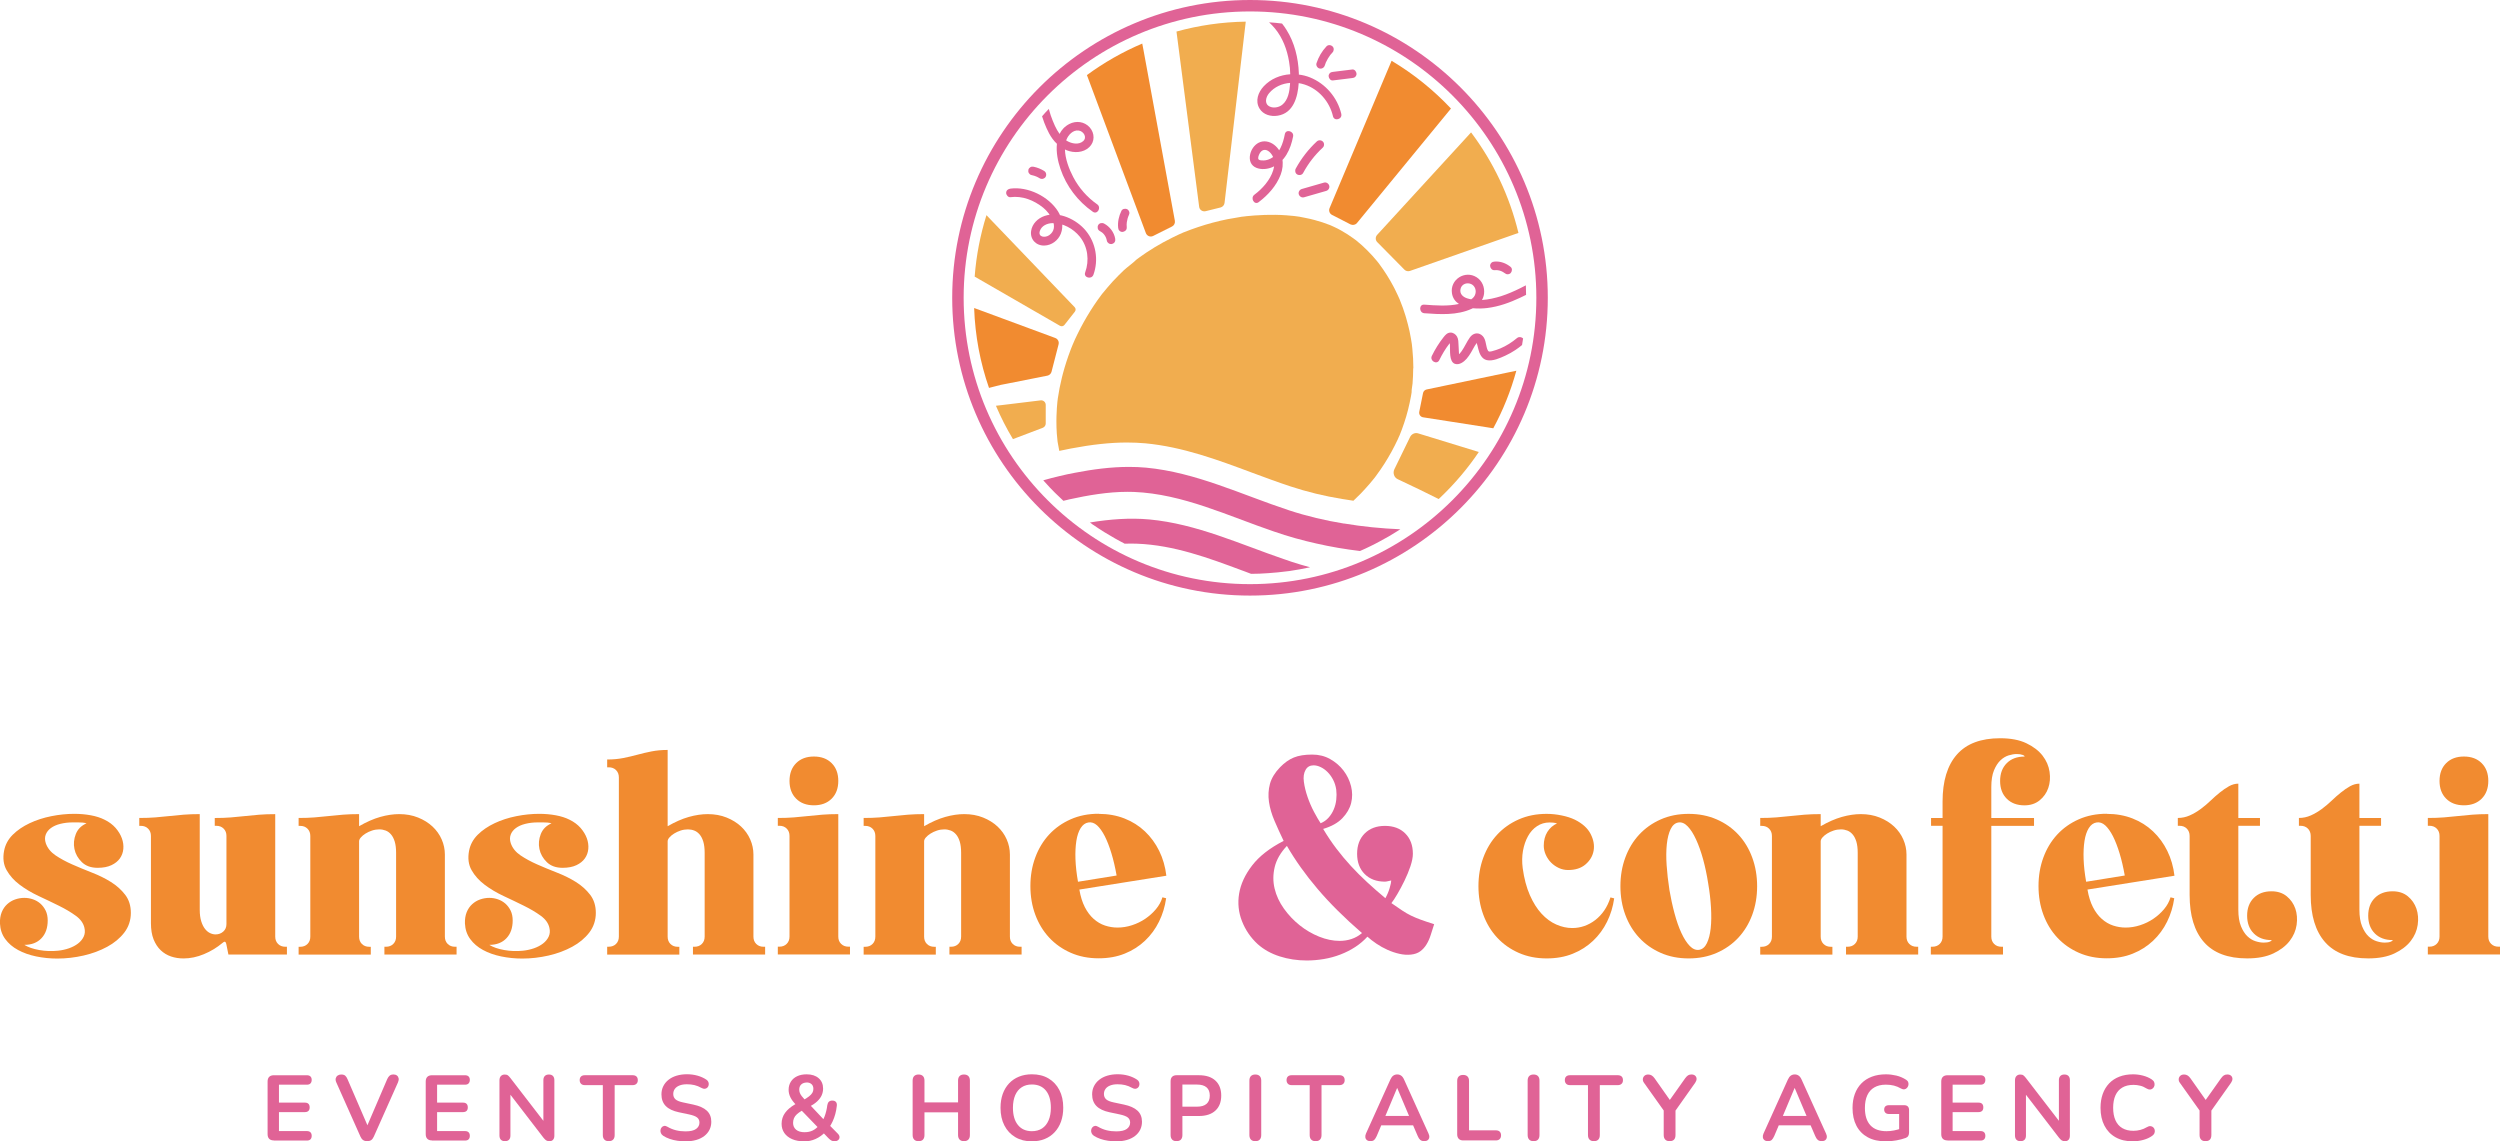 <?xml version="1.0" encoding="UTF-8"?><svg id="Layer_1" xmlns="http://www.w3.org/2000/svg" viewBox="0 0 701.16 320.11"><defs><style>.cls-1{fill:#f1ad4f;}.cls-2{fill:#f18b30;}.cls-3{fill:#e06396;}</style></defs><path class="cls-1" d="M396.35,103.34c0,.71-.02,1.4-.05,2.1-.02.72-.06,1.43-.13,2.13-.06.74-.29,1.62-.26,2.38v.06s-.02.1-.02.13c-.06.34-.11.66-.16.98-.11.64-.24,1.28-.39,1.93-.53,2.52-1.27,4.99-2.17,7.41-.19.55-.4,1.08-.63,1.62-.02.02-.02.05-.03.06,0,.02-.02.02-.02.03v.03s0,.03-.02.03c0,.02-.02.02-.02.02-.14.35-.3.69-.45,1.03-.55,1.16-1.11,2.28-1.72,3.39-1.24,2.26-2.62,4.45-4.16,6.52-.11.16-.22.3-.32.45l-.06.06-.19.27c-.45.56-.9,1.09-1.35,1.64-.82.96-1.68,1.89-2.55,2.81-.67.69-1.36,1.36-2.07,2.02-.88-.13-1.77-.27-2.65-.42l-.4-.06h-.02c-5.07-.82-9.98-2.02-14.6-3.55-3.63-1.19-7.3-2.57-10.86-3.88-9.5-3.55-19.34-7.21-29.86-8.2-1.65-.14-3.37-.22-5.12-.22-4.69,0-9.82.56-15.71,1.68-1.16.22-2.25.45-3.27.67-.16-.74-.29-1.49-.42-2.25-.02-.11-.03-.22-.05-.32v-.02s0-.03-.02-.05c0-.11-.02-.22-.03-.34-.08-.64-.13-1.27-.18-1.91-.08-1.17-.11-2.33-.11-3.48,0-.43,0-.87.02-1.3.02-.77.05-1.56.11-2.33.03-.56.08-1.12.14-1.68.03-.3.06-.61.11-.91,0-.06.02-.11.02-.16.29-1.94.66-3.88,1.14-5.81.08-.39.18-.75.29-1.14.59-2.21,1.3-4.4,2.12-6.55.05-.14.11-.27.16-.42.11-.29.22-.58.35-.87.02-.05.03-.1.05-.13.22-.55.47-1.09.71-1.64.24-.48.47-.98.71-1.48.29-.58.58-1.16.88-1.75,1.12-2.13,2.36-4.22,3.69-6.23.67-1.01,1.38-2.01,2.1-2.97.02-.02.03-.03.05-.05v-.02l.02-.02s.02-.02.02-.02c0,0,0-.02.02-.03t.03-.05s.02-.02.03-.03c.03-.03.05-.06.08-.1.02-.02.03-.05.05-.06.03-.05.06-.08.08-.11.06-.06.1-.13.13-.14.37-.47.75-.93,1.14-1.38.99-1.19,2.05-2.33,3.15-3.43.48-.5.99-.98,1.49-1.46,1.12-1.03,2.46-1.93,3.55-3,.05-.03.08-.06.13-.1.29-.21.58-.43.87-.64.59-.42,1.19-.83,1.78-1.24,1.52-1.01,3.1-1.97,4.72-2.86.88-.48,1.77-.95,2.66-1.38.61-.29,1.2-.58,1.81-.87.3-.13.59-.26.9-.39.02-.02.03-.03.08-.05h.03s.02,0,.02-.02c.02,0,.05-.02.08-.03.03-.02.08-.03.1-.05.03,0,.06-.02.1-.03.03-.02.06-.03.08-.03,1.28-.51,2.6-1.01,3.92-1.44,2.7-.91,5.46-1.64,8.25-2.21,1.35-.27,2.73-.43,4.09-.71h.05c.06,0,.14-.02.21-.02.35-.05.71-.1,1.08-.13.72-.08,1.44-.14,2.17-.19,1.94-.14,3.9-.21,5.84-.18,1.03.02,2.04.05,3.05.13.71.05,1.41.11,2.12.19.14.02.29.03.42.05.39.08.79.1,1.16.16.56.1,1.14.21,1.72.34.87.16,1.72.37,2.55.59,1.46.39,2.89.85,4.3,1.41h.02s.02.02.02.02c.02,0,.03.02.05.02.08.05.22.11.32.14.26.11.51.22.77.35.67.3,1.33.64,1.97,1.01,1.19.66,2.33,1.4,3.43,2.2.19.13.4.3.61.45h.02s.02,0,.02.02l.02.02c.06.05.11.1.18.14.53.43,1.04.87,1.56,1.33,1.01.91,1.96,1.88,2.89,2.89.42.47.83.95,1.24,1.43.14.18.26.34.4.5.02,0,.02.02.03.03,0,.02,0,.03.02.03.1.14.21.27.3.4,1.46,1.97,2.78,4.06,3.93,6.24.1.19.21.4.32.61.3.59.59,1.19.87,1.8.18.35.32.71.48,1.06,0,0,.02.03.03.06v.02s.03.05.03.06c.03.06.06.14.08.19.02.02.02.03.02.03,0,.03.02.05.02.08.56,1.36,1.06,2.76,1.49,4.17.08.3.18.59.26.88.35,1.19.64,2.38.91,3.56.14.69.29,1.4.4,2.1.06.32.11.64.16.96.03.21.06.42.1.63v.03c.05.4.1.8.13,1.2.18,1.83.29,3.66.29,5.49Z"/><path class="cls-2" d="M328.72,63.52l-5.31,2.66c-.77.39-1.73.02-2.04-.82l-15.94-42.73-.59-1.57c4.78-3.51,9.98-6.48,15.52-8.84l.31,1.62,8.84,48.09c.11.66-.21,1.3-.79,1.59Z"/><path class="cls-1" d="M349.39,6.09l-.19,1.6-5.76,49.23c-.08.61-.51,1.11-1.12,1.27l-4.19,1.04c-.85.21-1.72-.37-1.81-1.24l-6.15-47.52-.21-1.62c6.21-1.72,12.71-2.68,19.43-2.78Z"/><path class="cls-2" d="M406.94,30.45l-1.03,1.25-25.32,30.84c-.45.55-1.2.69-1.83.39l-5.18-2.66c-.69-.35-.98-1.17-.69-1.88l16.77-39.85.63-1.49c6.16,3.67,11.76,8.2,16.66,13.4Z"/><path class="cls-1" d="M425.86,65.33l-1.51.53-28.95,10.14c-.53.16-1.12.03-1.51-.37l-7.62-7.72c-.56-.56-.56-1.46-.03-2.04l25.23-27.52,1.11-1.22c6.21,8.28,10.8,17.83,13.29,28.2Z"/><path class="cls-2" d="M425.28,103.98c-1.56,5.66-3.72,11.07-6.47,16.14l-1.67-.27-18.01-2.81c-.74-.11-1.22-.82-1.08-1.54l1.06-5.26c.1-.5.5-.9,1.01-1.01l23.37-4.88,1.78-.37Z"/><path class="cls-2" d="M296.9,96.56l-1.99,7.72c-.16.55-.59.96-1.16,1.08l-13.13,2.6-1.67.43-1.57.4c-2.46-7.06-3.9-14.59-4.17-22.4l1.62.59,21.1,7.8c.74.26,1.16,1.03.96,1.78Z"/><path class="cls-1" d="M301.47,87.4l-2.94,3.74c-.31.37-.82.47-1.24.24l-22.37-12.9-1.56-.9c.45-5.95,1.59-11.73,3.31-17.24l1.28,1.35,23.45,24.46c.34.35.37.88.06,1.25Z"/><path class="cls-1" d="M293.29,113.56v5.22c0,.53-.34,1.01-.83,1.2l-6.85,2.6-1.51.58c-1.81-3-3.4-6.11-4.78-9.36l1.67-.19,10.86-1.32c.77-.1,1.44.5,1.44,1.27Z"/><path class="cls-3" d="M371.56,18.36c.06-.19.13-.38.2-.57.02-.04.03-.09.05-.13.01-.04.08-.2,0-.02s0,.02,0-.02c.02-.04.04-.09.06-.13.17-.37.35-.72.56-1.07s.42-.66.65-.98c.03-.04.06-.07.09-.11-.03.04-.16.2-.06.08.06-.07.12-.15.18-.22.14-.16.28-.32.43-.48.43-.46.49-1.25,0-1.7s-1.24-.49-1.7,0c-1.27,1.35-2.21,2.96-2.79,4.72-.2.6.23,1.34.84,1.48.66.15,1.27-.2,1.48-.84h0Z"/><path class="cls-3" d="M373.83,22.56c1.81-.22,3.62-.45,5.43-.67.33-.04.61-.11.85-.35.21-.21.37-.55.35-.85-.03-.59-.53-1.29-1.2-1.2-1.81.22-3.62.45-5.43.67-.33.04-.61.11-.85.35-.21.21-.37.55-.35.85.03.59.53,1.29,1.2,1.2h0Z"/><path class="cls-3" d="M306.66,77.08c1.52-4.19.71-8.96-2.14-12.39-2.59-3.13-7.51-5.53-11.57-4.12-1.88.65-3.47,2.19-3.76,4.21-.34,2.32,1.37,4.15,3.71,4.09,2.04-.05,3.87-1.43,4.62-3.31.82-2.06.37-4.45-.79-6.29-2.65-4.19-8.42-7.02-13.34-6.37-.65.09-1.2.49-1.2,1.2,0,.58.56,1.29,1.2,1.2,3.34-.44,6.6.86,9.18,2.94,2.02,1.64,4.67,5.59,1.71,7.71-1.13.81-3.26.61-2.62-1.23.51-1.44,2.04-2.09,3.47-2.14,2.94-.11,5.88,1.55,7.7,3.78,2.29,2.82,2.74,6.69,1.52,10.05-.53,1.46,1.8,2.09,2.32.64h0Z"/><path class="cls-3" d="M307.73,57.31c-2.82-1.96-5.12-4.59-6.71-7.62-1.14-2.17-2.29-5.09-2.34-7.77.16.1.35.16.53.24,2.04.8,4.61.71,6.27-.87,1.62-1.52,1.59-3.93.14-5.57-1.48-1.64-3.79-1.94-5.71-.95-1.3.67-2.18,1.65-2.74,2.79-.51-.71-.93-1.48-1.3-2.26-.45-.96-.83-1.96-1.19-2.98-.19-.58-.37-1.17-.53-1.77-.66.67-1.28,1.36-1.89,2.07.18.59.39,1.19.61,1.77.39,1.04.85,2.05,1.36,3.02.59,1.09,1.32,2.1,2.2,2.92-.26,2.36.27,4.93.98,7,1.65,4.89,4.86,9.12,9.1,12.07,1.27.88,2.47-1.2,1.22-2.09ZM299.1,39.19c.5-1.35,1.86-2.81,3.43-2.58,1.38.19,2.46,1.91,1.25,2.98-1.24,1.09-3.19.71-4.49-.05-.1-.05-.18-.11-.26-.16.02-.06.05-.13.06-.19Z"/><path class="cls-3" d="M376.19,31.96c-1.08-4.59-4.41-8.49-8.78-10.25-1.01-.4-2.05-.67-3.13-.79.02-.13,0-.26,0-.39-.16-4.25-1.2-8.57-3.47-12.16-.37-.61-.79-1.2-1.25-1.77h-.02c-1.2-.16-2.41-.26-3.61-.34t.03.03c.59.53,1.12,1.11,1.62,1.7,2.17,2.65,3.4,5.91,3.96,9.31.21,1.17.31,2.34.32,3.53-2.78.18-5.47,1.28-7.43,3.37-1.56,1.67-2.46,4.11-1.19,6.23,1.06,1.77,3.21,2.33,5.14,2.01,4.35-.71,5.6-5.15,5.86-9.13.56.1,1.11.22,1.65.4,4,1.3,7.01,4.83,7.96,8.89.35,1.51,2.68.87,2.33-.64ZM361.81,23.61c-.13,1.97-.53,4.46-2.2,5.78-.93.74-2.46,1.03-3.55.47-1.56-.79-1.03-2.66-.11-3.74,1.49-1.77,3.64-2.7,5.87-2.87,0,.13,0,.24-.02.37Z"/><path class="cls-3" d="M353.01,56.69c2.64-1.98,4.96-4.56,6.16-7.67,1.11-2.87.74-6.48-1.85-8.43-1.25-.94-2.9-1.29-4.33-.55-1.24.64-2.11,1.97-2.38,3.32-.33,1.61.2,3.11,1.81,3.73,1.37.53,2.99.37,4.33-.17,3.59-1.44,5.23-5.07,5.92-8.65.29-1.51-2.03-2.16-2.32-.64-.51,2.64-1.47,5.55-4.03,6.86-.6.31-1.27.5-1.95.51-.37,0-1.14.02-1.39-.31-.28-.37.07-1.2.26-1.56.23-.46.61-.91,1.13-1.05,1.18-.31,2.26.97,2.67,1.92.53,1.23.43,2.58.03,3.82-.86,2.7-3.02,5.12-5.26,6.79-1.22.92-.03,3.01,1.21,2.08h0Z"/><path class="cls-3" d="M365.49,48.5c1.49-2.74,3.23-4.98,5.51-7.11.46-.43.47-1.27,0-1.7-.49-.45-1.21-.46-1.7,0-2.35,2.19-4.35,4.77-5.89,7.6-.3.55-.15,1.34.43,1.65s1.33.16,1.65-.43h0Z"/><path class="cls-3" d="M365.74,55.33c2.07-.6,4.15-1.2,6.22-1.79.6-.17,1.04-.86.84-1.48s-.83-1.03-1.48-.84c-2.07.6-4.15,1.2-6.22,1.79-.6.17-1.04.86-.84,1.48s.83,1.03,1.48.84h0Z"/><path class="cls-3" d="M427.94,80.03c-.51.27-1.04.53-1.57.8-1.75.87-3.55,1.65-5.41,2.25-1.67.51-3.5.95-5.33,1.06.3-.51.51-1.11.59-1.75.22-1.8-.51-3.63-2.07-4.62-3.27-2.09-7.53.64-6.93,4.48.21,1.38.95,2.34,1.96,3-3.18.69-6.5.43-9.72.19-1.54-.13-1.52,2.28,0,2.41,4.45.32,9.2.64,13.35-1.27.08-.03.18-.08.26-.13,1.43.14,2.87.08,4.03-.06,3.27-.4,6.35-1.52,9.32-2.92.53-.24,1.06-.5,1.59-.77,0-.9-.02-1.78-.06-2.66ZM409.62,81.08c.24-1.19,1.36-1.81,2.54-1.56,1.24.27,1.91,1.49,1.68,2.71-.14.77-.61,1.32-1.22,1.72-.37-.06-.74-.16-1.11-.27-1.19-.37-2.17-1.24-1.89-2.6Z"/><path class="cls-3" d="M427.17,94.94c-.08.61-.18,1.22-.29,1.83-.61.51-1.24.98-1.89,1.41-.88.59-1.83,1.12-2.81,1.57-1.46.66-3.55,1.64-5.2,1.25-1.46-.35-2.05-1.83-2.38-3.15-.14-.58-.27-1.14-.45-1.7-.06.26-.39.58-.5.8-.72,1.25-1.36,2.57-2.31,3.66-.77.9-2.12,1.89-3.35,1.41-1.6-.64-1.25-3.77-1.33-5.17-.02-.18-.05-.4-.05-.59-.06.08-.13.14-.16.19-1.09,1.41-2.01,2.97-2.79,4.57-.69,1.38-2.76.16-2.07-1.22.91-1.86,1.99-3.59,3.27-5.22.51-.64,1.04-1.27,1.93-1.3.77-.03,1.49.48,1.85,1.12.42.74.39,1.62.43,2.44s.1,1.65.13,2.47c.08-.03.16-.1.19-.13.21-.22.39-.45.55-.69.87-1.24,1.44-2.65,2.33-3.88.77-1.06,2.05-1.49,3.19-.69,1.3.91,1.19,2.62,1.65,3.98.29.79.55.8,1.33.61.8-.21,1.6-.47,2.36-.79,1.69-.72,3.26-1.72,4.65-2.89.03-.03.08-.06.11-.08.55-.37,1.19-.21,1.6.16Z"/><path class="cls-3" d="M419.12,75.78c.38-.03.77-.03,1.15.02l-.32-.04c.44.06.87.18,1.28.35l-.29-.12c.41.17.79.4,1.15.67l-.24-.19s.09.08.14.11c.25.21.51.35.85.35.3,0,.65-.13.85-.35.41-.44.52-1.27,0-1.7-1.27-1.06-2.91-1.66-4.57-1.51-.33.03-.61.11-.85.35-.21.21-.37.55-.35.85.03.6.53,1.26,1.2,1.2h0Z"/><path class="cls-3" d="M312.77,66.93c-.3-1.77-1.53-3.4-3.12-4.23-.56-.29-1.33-.16-1.65.43-.29.55-.17,1.34.43,1.65.26.14.51.3.75.48l-.24-.19c.32.25.6.53.85.85l-.19-.24c.27.35.49.72.66,1.13l-.12-.29c.14.34.24.69.31,1.05.05.28.32.58.55.72.26.15.64.21.93.12s.57-.27.72-.55c.16-.3.18-.59.12-.93h0Z"/><path class="cls-3" d="M316.02,63.86c-.06-.58-.05-1.17.03-1.75l-.04.32c.06-.4.14-.79.25-1.18.06-.19.12-.37.19-.55.01-.04.08-.2,0-.03s0,.01.01-.02c.04-.1.09-.2.14-.3.14-.29.21-.6.12-.93-.08-.28-.29-.58-.55-.72-.54-.29-1.35-.17-1.65.43-.72,1.46-1.08,3.1-.92,4.72.03.33.11.61.35.85.21.21.55.37.85.35.6-.03,1.27-.53,1.2-1.2h0Z"/><path class="cls-3" d="M292.84,47.94c-.9-.55-1.9-.96-2.93-1.17-.32-.07-.64-.05-.93.12-.25.15-.49.43-.55.72-.07.31-.05.65.12.93.16.25.41.49.72.55.52.11,1.03.26,1.52.47l-.29-.12c.39.16.76.36,1.12.58.26.16.63.2.93.12.28-.08.58-.29.72-.55.31-.59.14-1.29-.43-1.65h0Z"/><path class="cls-1" d="M414.75,126.77c-3.1,4.62-6.71,8.86-10.72,12.69-.18.18-.35.34-.53.5l-5.47-2.7-6.03-2.87c-1.01-.47-1.43-1.73-.93-2.78l4.4-9.03c.42-.87,1.4-1.32,2.28-1.03l11.83,3.63,5.02,1.54.16.05Z"/><path class="cls-3" d="M392.71,148.46c-.19.13-.39.24-.58.37-1.67,1.08-3.39,2.07-5.15,3-.85.47-1.72.91-2.58,1.33-.98.48-1.97.95-2.98,1.38-4.09-.5-8.15-1.17-12.16-2.09-4.06-.9-8.06-2.02-12-3.39-12.85-4.36-25.48-10.53-39.25-11.09-.59-.03-1.19-.03-1.78-.03-5.49,0-11.06.96-16.4,2.13-.16.03-.34.08-.5.13-.37.08-.74.16-1.09.26-.13-.13-.27-.26-.4-.39-.18-.16-.35-.3-.51-.48-.99-.9-1.93-1.86-2.87-2.84-.61-.66-1.24-1.35-1.86-2.04,1.48-.43,2.98-.82,4.49-1.17,1.46-.37,2.95-.67,4.43-.95,4.96-.96,10.05-1.64,15.1-1.64,1.62,0,3.23.06,4.83.21,13.99,1.32,26.8,7.59,40.01,11.94,5.05,1.67,10.24,2.89,15.47,3.74l.02-.02c5.23.88,10.5,1.4,15.79,1.62Z"/><path class="cls-3" d="M367.43,159.1c-1.93.42-3.87.77-5.84,1.06-.16.03-.37.05-.55.06-1.75.22-3.53.42-5.33.53h-.02c-1.59.13-3.18.18-4.78.19h-.02c-.77-.3-1.54-.59-2.33-.88h-.02c-9.6-3.59-19.29-7.17-29.59-7.57-1.16-.05-2.33-.05-3.48,0h-.02c-.95-.48-1.85-.98-2.76-1.49-2.02-1.14-4-2.36-5.89-3.67-.26-.14-.53-.34-.77-.55-.11-.08-.24-.16-.35-.24,5.52-.91,11.14-1.36,16.71-.85,13.22,1.24,25.37,6.92,37.81,11.17h.02c.72.27,1.44.51,2.17.75,1.67.55,3.35,1.03,5.04,1.49Z"/><path class="cls-3" d="M350.58,167.04c-46.05,0-83.52-37.47-83.52-83.52S304.53,0,350.58,0s83.52,37.47,83.52,83.52-37.47,83.52-83.52,83.52ZM350.58,3.21c-44.28,0-80.31,36.03-80.31,80.31s36.03,80.31,80.31,80.31,80.31-36.03,80.31-80.31S394.86,3.21,350.58,3.21Z"/><path class="cls-3" d="M76.81,319.85c-.57,0-1.01-.15-1.31-.45-.3-.3-.45-.74-.45-1.31v-14.76c0-.57.15-1.01.45-1.31.3-.3.74-.45,1.31-.45h9.26c.43,0,.77.11,1,.34.23.23.35.54.35.96s-.12.76-.35,1-.57.35-1,.35h-7.83v5.03h7.26c.45,0,.79.11,1.01.34.22.22.34.55.34.99s-.11.76-.34.99c-.23.22-.56.34-1.01.34h-7.26v5.32h7.83c.43,0,.77.11,1,.34.23.23.35.55.35.99s-.12.76-.35.99c-.23.23-.57.34-1,.34h-9.26Z"/><path class="cls-3" d="M102.98,320.06c-.47,0-.85-.11-1.15-.32s-.55-.54-.74-.97l-6.77-15.2c-.19-.43-.24-.81-.16-1.14.09-.33.27-.59.54-.78.28-.19.6-.29.99-.29.5,0,.88.11,1.13.33s.46.54.64.97l6.15,14.24h-1.12l6.12-14.27c.19-.41.41-.73.67-.95.26-.22.62-.33,1.09-.33.38,0,.7.1.95.29s.41.45.48.78,0,.71-.18,1.14l-6.77,15.2c-.19.43-.43.76-.71.97s-.67.32-1.15.32Z"/><path class="cls-3" d="M121.16,319.85c-.57,0-1.01-.15-1.31-.45-.3-.3-.45-.74-.45-1.31v-14.76c0-.57.15-1.01.45-1.31.3-.3.74-.45,1.31-.45h9.26c.43,0,.77.11,1,.34.23.23.35.54.35.96s-.12.76-.35,1-.57.35-1,.35h-7.83v5.03h7.26c.45,0,.79.11,1.01.34.22.22.34.55.34.99s-.11.76-.34.99c-.23.22-.56.34-1.01.34h-7.26v5.32h7.83c.43,0,.77.11,1,.34.23.23.35.55.35.99s-.12.76-.35.99c-.23.23-.57.34-1,.34h-9.26Z"/><path class="cls-3" d="M141.63,320.06c-.5,0-.89-.14-1.15-.41s-.4-.67-.4-1.19v-15.43c0-.54.13-.95.4-1.23s.62-.43,1.05-.43c.4,0,.7.07.9.22.2.15.44.39.71.74l9.93,12.89h-.67v-12.27c0-.5.13-.89.4-1.17.27-.28.65-.42,1.15-.42s.88.14,1.14.42.39.66.39,1.17v15.56c0,.49-.12.86-.36,1.14-.24.28-.57.41-.99.41s-.71-.08-.95-.23c-.23-.16-.49-.41-.76-.75l-9.91-12.89h.65v12.27c0,.52-.13.92-.39,1.19s-.64.41-1.14.41Z"/><path class="cls-3" d="M170.73,320.06c-.54,0-.95-.15-1.23-.45-.29-.3-.43-.72-.43-1.26v-14.01h-5.06c-.45,0-.8-.12-1.05-.38-.25-.25-.38-.59-.38-1.02s.12-.79.38-1.03c.25-.23.6-.35,1.05-.35h13.44c.45,0,.8.12,1.05.35.25.23.38.57.38,1.03s-.12.77-.38,1.02c-.25.25-.6.38-1.05.38h-5.06v14.01c0,.54-.14.96-.42,1.26s-.69.45-1.24.45Z"/><path class="cls-3" d="M192.26,320.11c-.76,0-1.52-.06-2.28-.17-.76-.11-1.48-.29-2.15-.52-.67-.23-1.28-.52-1.82-.87-.31-.21-.53-.46-.65-.75-.12-.29-.16-.58-.12-.87.04-.29.16-.54.34-.75.18-.22.41-.35.69-.4s.58.03.91.23c.76.45,1.56.78,2.41.99.85.21,1.74.31,2.67.31,1.37,0,2.36-.23,2.98-.69.62-.46.93-1.05.93-1.78,0-.6-.22-1.08-.66-1.43-.44-.35-1.2-.63-2.27-.86l-2.85-.6c-1.64-.35-2.87-.93-3.67-1.75s-1.21-1.91-1.21-3.26c0-.85.17-1.62.52-2.31.35-.69.83-1.29,1.47-1.79.63-.5,1.38-.89,2.26-1.15s1.84-.4,2.89-.4,2.02.13,2.96.39c.93.26,1.77.64,2.52,1.14.28.19.46.42.56.7.09.28.12.55.06.82s-.17.5-.36.69c-.19.19-.43.3-.71.34-.29.03-.61-.05-.97-.26-.64-.36-1.29-.62-1.95-.78-.66-.16-1.37-.23-2.13-.23s-1.48.11-2.05.34c-.57.22-1.01.54-1.31.95-.3.41-.45.89-.45,1.44,0,.62.21,1.12.62,1.49.41.37,1.12.66,2.13.87l2.83.6c1.71.36,2.99.93,3.83,1.71.84.78,1.26,1.82,1.26,3.11,0,.83-.17,1.58-.51,2.26s-.82,1.25-1.45,1.74c-.63.48-1.39.86-2.27,1.11-.88.26-1.88.39-2.98.39Z"/><path class="cls-3" d="M225.54,320.11c-1.3,0-2.42-.21-3.37-.62s-1.68-.99-2.19-1.72c-.51-.74-.77-1.6-.77-2.58,0-.59.08-1.14.25-1.65.16-.51.41-.99.73-1.43.32-.44.71-.86,1.17-1.25.46-.39.98-.76,1.57-1.1l.88-.52-.47.7c-.76-.76-1.31-1.48-1.65-2.17s-.51-1.39-.51-2.11c0-.86.21-1.63.62-2.28.41-.66,1-1.17,1.76-1.53.76-.36,1.65-.54,2.67-.54,1.42,0,2.54.36,3.37,1.08.83.72,1.25,1.69,1.25,2.92,0,.66-.13,1.28-.39,1.87-.26.59-.67,1.15-1.24,1.69-.57.54-1.33,1.06-2.28,1.58l.03-.78,4.41,4.69h-.7c.22-.38.42-.8.6-1.26.17-.46.32-.95.45-1.48.13-.53.23-1.08.3-1.65.07-.43.22-.76.44-.97s.54-.33.96-.33c.45,0,.79.13,1.01.38.23.25.31.61.26,1.08-.09.81-.23,1.59-.43,2.32-.2.74-.45,1.42-.74,2.05-.29.63-.62,1.21-.99,1.75l-.03-.8,2.46,2.49c.33.33.49.66.49.99s-.13.6-.38.82c-.25.22-.59.32-1.03.32-.38,0-.69-.07-.93-.22-.24-.15-.51-.37-.8-.66l-1.61-1.69h.75c-.76.81-1.66,1.45-2.68,1.92-1.03.47-2.11.7-3.26.7ZM225.72,317.54c.83,0,1.57-.16,2.22-.48.65-.32,1.24-.8,1.78-1.44l-.08.83-5.34-5.52,1.35.13-.75.44c-.59.35-1.06.69-1.43,1.03-.36.34-.63.7-.79,1.09-.16.39-.25.83-.25,1.31,0,.81.29,1.45.86,1.92.57.47,1.38.7,2.44.7ZM226.24,303.61c-.62,0-1.12.18-1.51.53-.38.35-.57.83-.57,1.44,0,.33.05.64.16.92.1.29.29.6.54.93s.61.75,1.06,1.23l-.73-.05c.73-.42,1.3-.79,1.72-1.12s.73-.66.92-.99.29-.69.29-1.09c0-.59-.17-1.04-.52-1.35-.35-.31-.8-.47-1.37-.47Z"/><path class="cls-3" d="M257.62,320.06c-.54,0-.95-.15-1.23-.45s-.43-.72-.43-1.26v-15.28c0-.55.14-.98.43-1.27s.7-.44,1.23-.44.95.15,1.23.44c.29.29.43.72.43,1.27v6.12h9.42v-6.12c0-.55.14-.98.43-1.27s.7-.44,1.23-.44.95.15,1.23.44c.29.29.43.72.43,1.27v15.28c0,.54-.14.96-.43,1.26-.29.3-.7.45-1.23.45s-.95-.15-1.23-.45-.43-.72-.43-1.26v-6.38h-9.42v6.38c0,.54-.14.96-.41,1.26s-.69.45-1.24.45Z"/><path class="cls-3" d="M289.4,320.11c-1.76,0-3.31-.39-4.63-1.17-1.32-.78-2.35-1.87-3.07-3.28-.73-1.41-1.09-3.07-1.09-4.97,0-1.44.21-2.73.62-3.88.41-1.15,1.01-2.13,1.78-2.96.77-.82,1.69-1.45,2.78-1.89,1.08-.44,2.29-.66,3.62-.66,1.78,0,3.33.38,4.64,1.15,1.31.77,2.33,1.85,3.06,3.26.73,1.4,1.09,3.05,1.09,4.95,0,1.44-.21,2.73-.62,3.89s-1.01,2.15-1.78,2.98-1.69,1.47-2.78,1.91c-1.08.44-2.29.66-3.62.66ZM289.4,317.26c1.12,0,2.08-.26,2.87-.78.79-.52,1.39-1.27,1.82-2.26.42-.99.64-2.16.64-3.53,0-2.07-.46-3.68-1.39-4.82-.93-1.14-2.24-1.71-3.93-1.71-1.11,0-2.06.25-2.85.77-.8.51-1.4,1.25-1.83,2.23-.42.98-.64,2.16-.64,3.54,0,2.06.47,3.67,1.4,4.82.93,1.16,2.24,1.74,3.92,1.74Z"/><path class="cls-3" d="M313.05,320.11c-.76,0-1.52-.06-2.28-.17-.76-.11-1.48-.29-2.15-.52-.67-.23-1.28-.52-1.82-.87-.31-.21-.53-.46-.65-.75-.12-.29-.16-.58-.12-.87.04-.29.16-.54.34-.75.18-.22.41-.35.69-.4s.58.03.91.23c.76.45,1.56.78,2.41.99.85.21,1.74.31,2.67.31,1.37,0,2.36-.23,2.98-.69.62-.46.93-1.05.93-1.78,0-.6-.22-1.08-.66-1.43-.44-.35-1.2-.63-2.27-.86l-2.85-.6c-1.64-.35-2.87-.93-3.67-1.75s-1.21-1.91-1.21-3.26c0-.85.17-1.62.52-2.31.35-.69.83-1.29,1.47-1.79.63-.5,1.38-.89,2.26-1.15s1.84-.4,2.89-.4,2.02.13,2.96.39c.93.26,1.77.64,2.52,1.14.28.19.46.42.56.7.09.28.12.55.06.82s-.17.5-.36.69c-.19.19-.43.3-.71.34-.29.03-.61-.05-.97-.26-.64-.36-1.29-.62-1.95-.78-.66-.16-1.37-.23-2.13-.23s-1.48.11-2.05.34c-.57.22-1.01.54-1.31.95-.3.41-.45.89-.45,1.44,0,.62.21,1.12.62,1.49.41.37,1.12.66,2.13.87l2.83.6c1.71.36,2.99.93,3.83,1.71.84.78,1.26,1.82,1.26,3.11,0,.83-.17,1.58-.51,2.26s-.82,1.25-1.45,1.74c-.63.48-1.39.86-2.27,1.11-.88.26-1.88.39-2.98.39Z"/><path class="cls-3" d="M329.97,320.06c-.54,0-.95-.15-1.23-.45s-.43-.72-.43-1.26v-15.1c0-.55.15-.97.44-1.26.29-.29.71-.43,1.24-.43h6.25c2.01,0,3.55.5,4.64,1.51s1.63,2.4,1.63,4.2-.54,3.2-1.63,4.21-2.64,1.52-4.64,1.52h-4.62v5.34c0,.54-.14.96-.41,1.26s-.69.45-1.24.45ZM331.62,310.38h4.1c1.18,0,2.07-.26,2.67-.79.61-.53.91-1.3.91-2.32s-.3-1.79-.91-2.31c-.61-.52-1.5-.78-2.67-.78h-4.1v6.2Z"/><path class="cls-3" d="M352.07,320.06c-.54,0-.95-.15-1.23-.45s-.43-.72-.43-1.26v-15.28c0-.55.14-.98.43-1.27s.7-.44,1.23-.44.95.15,1.23.44c.29.29.43.72.43,1.27v15.28c0,.54-.14.96-.41,1.26s-.69.45-1.24.45Z"/><path class="cls-3" d="M368.98,320.06c-.54,0-.95-.15-1.23-.45-.29-.3-.43-.72-.43-1.26v-14.01h-5.06c-.45,0-.8-.12-1.05-.38-.25-.25-.38-.59-.38-1.02s.12-.79.38-1.03c.25-.23.6-.35,1.05-.35h13.44c.45,0,.8.12,1.05.35.25.23.38.57.38,1.03s-.12.77-.38,1.02c-.25.25-.6.38-1.05.38h-5.06v14.01c0,.54-.14.96-.42,1.26s-.69.45-1.24.45Z"/><path class="cls-3" d="M384.38,320.06c-.41,0-.75-.09-1-.29-.25-.19-.4-.45-.45-.77-.05-.32,0-.68.18-1.08l6.85-15.17c.23-.5.5-.86.82-1.08s.69-.33,1.1-.33.76.11,1.08.33.59.57.82,1.08l6.87,15.17c.19.4.26.76.21,1.09s-.2.58-.44.77c-.24.18-.56.27-.96.27-.48,0-.86-.12-1.13-.35-.27-.23-.51-.59-.71-1.08l-1.69-3.92,1.4.91h-10.95l1.4-.91-1.66,3.92c-.23.5-.46.86-.7,1.09-.24.22-.59.34-1.04.34ZM391.83,305.17l-3.63,8.64-.67-.83h8.66l-.65.83-3.66-8.64h-.05Z"/><path class="cls-3" d="M410.37,319.85c-.54,0-.95-.15-1.24-.45-.29-.3-.44-.72-.44-1.26v-14.97c0-.55.14-.97.43-1.26s.7-.43,1.23-.43.95.14,1.23.43c.29.29.43.7.43,1.26v13.85h7.52c.47,0,.83.12,1.08.36.25.24.38.59.38,1.04s-.13.8-.38,1.05-.61.38-1.08.38h-9.16Z"/><path class="cls-3" d="M430.11,320.06c-.54,0-.95-.15-1.23-.45s-.43-.72-.43-1.26v-15.28c0-.55.14-.98.43-1.27s.7-.44,1.23-.44.95.15,1.23.44c.29.29.43.72.43,1.27v15.28c0,.54-.14.96-.41,1.26s-.69.45-1.24.45Z"/><path class="cls-3" d="M447.03,320.06c-.54,0-.95-.15-1.23-.45-.29-.3-.43-.72-.43-1.26v-14.01h-5.06c-.45,0-.8-.12-1.05-.38-.25-.25-.38-.59-.38-1.02s.12-.79.38-1.03c.25-.23.6-.35,1.05-.35h13.44c.45,0,.8.12,1.05.35.25.23.38.57.38,1.03s-.12.77-.38,1.02c-.25.25-.6.38-1.05.38h-5.06v14.01c0,.54-.14.96-.42,1.26s-.69.45-1.24.45Z"/><path class="cls-3" d="M468.27,320.06c-.54,0-.95-.15-1.23-.45-.29-.3-.43-.73-.43-1.28v-7.89l.7,2-6.25-8.79c-.23-.31-.32-.64-.3-1s.17-.66.43-.91c.26-.25.62-.38,1.09-.38.35,0,.66.09.95.26.29.17.56.44.82.8l4.64,6.59h-.73l4.67-6.59c.28-.38.54-.65.8-.82.26-.16.58-.25.96-.25.45,0,.8.12,1.05.35.25.23.38.52.39.87,0,.35-.12.71-.38,1.09l-6.2,8.77.67-2v7.89c0,1.16-.55,1.74-1.66,1.74Z"/><path class="cls-3" d="M495.87,320.06c-.41,0-.75-.09-1-.29-.25-.19-.4-.45-.45-.77-.05-.32,0-.68.18-1.08l6.85-15.17c.23-.5.5-.86.82-1.08s.69-.33,1.1-.33.76.11,1.08.33.59.57.82,1.08l6.87,15.17c.19.4.26.76.21,1.09s-.2.58-.44.77c-.24.18-.56.27-.96.27-.48,0-.86-.12-1.13-.35-.27-.23-.51-.59-.71-1.08l-1.69-3.92,1.4.91h-10.95l1.4-.91-1.66,3.92c-.23.5-.46.86-.7,1.09-.24.22-.59.34-1.04.34ZM503.31,305.17l-3.63,8.64-.67-.83h8.66l-.65.83-3.66-8.64h-.05Z"/><path class="cls-3" d="M528.96,320.11c-2.02,0-3.73-.38-5.12-1.14-1.39-.76-2.45-1.84-3.18-3.24-.73-1.4-1.09-3.06-1.09-4.98,0-1.45.21-2.76.64-3.92.42-1.16,1.04-2.15,1.84-2.97s1.78-1.45,2.94-1.89c1.16-.44,2.47-.66,3.94-.66.97,0,1.94.12,2.92.35.98.23,1.9.63,2.76,1.18.29.19.49.42.58.7.09.28.11.56.04.84-.07.29-.2.53-.39.74s-.43.34-.71.39c-.29.05-.6-.02-.95-.21-.66-.38-1.32-.66-2-.83-.67-.17-1.43-.26-2.26-.26-1.28,0-2.36.26-3.24.77-.88.51-1.54,1.25-1.98,2.22-.44.97-.66,2.15-.66,3.55,0,2.13.51,3.74,1.53,4.85,1.02,1.11,2.53,1.66,4.54,1.66.69,0,1.39-.07,2.1-.21.71-.14,1.4-.33,2.08-.57l-.65,1.48v-5.52h-2.85c-.43,0-.76-.11-1-.34-.23-.22-.35-.53-.35-.91s.12-.7.35-.91c.23-.21.57-.31,1-.31h4.28c.43,0,.76.12,1,.35.23.23.35.57.35,1v6.3c0,.38-.07.7-.22.96-.15.26-.39.45-.71.57-.76.28-1.63.51-2.62.69-.99.18-1.95.27-2.91.27Z"/><path class="cls-3" d="M546.21,319.85c-.57,0-1.01-.15-1.31-.45-.3-.3-.45-.74-.45-1.31v-14.76c0-.57.15-1.01.45-1.31.3-.3.74-.45,1.31-.45h9.26c.43,0,.77.11,1,.34.23.23.35.54.35.96s-.12.76-.35,1-.57.35-1,.35h-7.83v5.03h7.26c.45,0,.79.11,1.01.34.22.22.34.55.34.99s-.11.76-.34.99c-.23.22-.56.34-1.01.34h-7.26v5.32h7.83c.43,0,.77.11,1,.34.23.23.35.55.35.99s-.12.76-.35.99c-.23.23-.57.34-1,.34h-9.26Z"/><path class="cls-3" d="M566.68,320.06c-.5,0-.89-.14-1.15-.41s-.4-.67-.4-1.19v-15.43c0-.54.13-.95.4-1.23s.62-.43,1.05-.43c.4,0,.7.07.9.22.2.15.44.39.71.74l9.93,12.89h-.67v-12.27c0-.5.13-.89.4-1.17.27-.28.65-.42,1.15-.42s.88.14,1.14.42.39.66.39,1.17v15.56c0,.49-.12.86-.36,1.14-.24.28-.57.41-.99.41s-.71-.08-.95-.23c-.23-.16-.49-.41-.76-.75l-9.91-12.89h.65v12.27c0,.52-.13.92-.39,1.19s-.64.41-1.14.41Z"/><path class="cls-3" d="M598.22,320.11c-1.9,0-3.53-.38-4.89-1.15-1.36-.77-2.4-1.86-3.12-3.27-.73-1.41-1.09-3.07-1.09-4.99,0-1.44.21-2.73.62-3.88.41-1.15,1.01-2.13,1.79-2.96.78-.82,1.73-1.45,2.87-1.89,1.13-.44,2.41-.66,3.83-.66.95,0,1.89.12,2.8.36.92.24,1.72.59,2.41,1.04.36.23.61.5.73.82.12.32.15.63.08.93-.07.3-.21.56-.43.76s-.48.33-.8.35-.67-.08-1.05-.32c-.54-.35-1.11-.6-1.74-.75-.62-.16-1.25-.23-1.89-.23-1.23,0-2.27.25-3.11.75-.85.5-1.49,1.23-1.92,2.18s-.65,2.12-.65,3.5.22,2.53.65,3.5,1.07,1.7,1.92,2.2c.85.5,1.88.75,3.11.75.66,0,1.31-.08,1.94-.25.64-.16,1.25-.42,1.82-.76.38-.23.72-.33,1.03-.3.3.03.56.13.76.32s.35.43.42.71c.07.29.05.58-.05.88-.1.3-.31.57-.62.79-.69.5-1.52.89-2.48,1.15-.96.27-1.93.4-2.92.4Z"/><path class="cls-3" d="M618.56,320.06c-.54,0-.95-.15-1.23-.45-.29-.3-.43-.73-.43-1.28v-7.89l.7,2-6.25-8.79c-.23-.31-.32-.64-.3-1s.17-.66.43-.91c.26-.25.62-.38,1.09-.38.35,0,.66.09.95.26.29.17.56.44.82.8l4.64,6.59h-.73l4.67-6.59c.28-.38.54-.65.8-.82.26-.16.58-.25.96-.25.45,0,.8.12,1.05.35.25.23.38.52.39.87,0,.35-.12.71-.38,1.09l-6.2,8.77.67-2v7.89c0,1.16-.55,1.74-1.66,1.74Z"/><path class="cls-2" d="M1.15,238.6c.33-1.71,1.14-3.21,2.43-4.49,1.29-1.28,2.87-2.35,4.73-3.23s3.88-1.53,6.07-1.97c2.19-.44,4.34-.66,6.45-.66,1.64,0,3.19.14,4.65.41,1.46.27,2.74.68,3.83,1.23,1.28.62,2.31,1.4,3.12,2.32.8.93,1.39,1.9,1.75,2.9.36,1,.5,2,.41,2.98s-.41,1.87-.96,2.65c-.55.78-1.34,1.42-2.38,1.91-1.04.49-2.33.74-3.86.74-1.86,0-3.34-.53-4.43-1.59-1.09-1.06-1.79-2.29-2.08-3.69-.29-1.4-.16-2.8.38-4.18s1.55-2.39,3.01-3.01c-.33-.11-.7-.18-1.12-.22-.42-.04-.82-.05-1.2-.05h-1.5c-1.28,0-2.45.14-3.53.41-1.08.27-1.96.67-2.65,1.18-.69.51-1.18,1.13-1.45,1.86-.27.73-.26,1.53.03,2.41.47,1.35,1.39,2.48,2.73,3.39,1.35.91,2.91,1.76,4.68,2.54,1.77.78,3.62,1.55,5.55,2.3,1.93.75,3.7,1.62,5.31,2.63,1.6,1,2.93,2.2,3.99,3.58,1.06,1.39,1.59,3.08,1.59,5.09s-.61,3.91-1.83,5.5c-1.22,1.59-2.82,2.92-4.79,3.99s-4.18,1.9-6.62,2.46c-2.44.56-4.91.85-7.39.85-2.04,0-4.02-.2-5.93-.6-1.92-.4-3.61-1-5.09-1.81-1.48-.8-2.67-1.82-3.58-3.06-.91-1.24-1.4-2.7-1.48-4.38-.04-1.2.13-2.25.49-3.15.36-.89.87-1.64,1.53-2.24s1.4-1.05,2.24-1.34c.84-.29,1.7-.44,2.57-.44s1.65.14,2.43.41c.78.27,1.48.68,2.08,1.2.6.53,1.09,1.19,1.48,1.97.38.78.57,1.71.57,2.76,0,2.08-.58,3.74-1.75,4.98-1.17,1.24-2.77,1.86-4.81,1.86,1.06.66,2.45,1.14,4.19,1.45,1.73.31,3.47.37,5.22.19,1.09-.11,2.13-.34,3.12-.68.98-.35,1.83-.79,2.54-1.34.71-.55,1.24-1.19,1.59-1.94s.41-1.58.19-2.49c-.29-1.28-1.1-2.4-2.43-3.36-1.33-.97-2.9-1.9-4.7-2.79-1.81-.89-3.7-1.81-5.69-2.73-1.99-.93-3.77-1.99-5.33-3.17-1.57-1.18-2.79-2.54-3.66-4.08-.88-1.53-1.11-3.35-.71-5.47Z"/><path class="cls-2" d="M39.06,231.6v-2.19c1.64,0,3.15-.05,4.51-.16,1.37-.11,2.69-.24,3.97-.38,1.28-.14,2.6-.27,3.97-.38s2.87-.16,4.51-.16v26.86c0,1.24.14,2.3.41,3.17.27.87.62,1.59,1.04,2.13s.89.95,1.42,1.2c.53.26,1.05.38,1.56.38.84,0,1.56-.26,2.16-.79.6-.53.9-1.23.9-2.11v-24.72c0-.84-.26-1.52-.79-2.05-.53-.53-1.21-.79-2.05-.79h-.44v-2.19c1.64,0,3.15-.05,4.51-.16,1.37-.11,2.69-.24,3.97-.38,1.28-.14,2.6-.27,3.97-.38,1.37-.11,2.87-.16,4.51-.16v34.35c0,.84.26,1.52.79,2.05.53.53,1.21.79,2.05.79h.44v2.19h-16.41l-.55-2.74c-.11-.58-.27-.87-.49-.87-.15,0-.37.13-.66.38-1.53,1.28-3.25,2.32-5.17,3.12-1.91.8-3.82,1.2-5.72,1.2-1.24,0-2.41-.18-3.5-.55-1.09-.37-2.06-.95-2.9-1.75-.84-.8-1.5-1.82-2-3.06-.49-1.24-.74-2.75-.74-4.54v-24.45c0-.84-.26-1.52-.79-2.05-.53-.53-1.21-.79-2.05-.79h-.44Z"/><path class="cls-2" d="M83.75,229.41c1.64,0,3.15-.05,4.51-.16,1.37-.11,2.69-.24,3.97-.38,1.28-.14,2.6-.27,3.97-.38,1.37-.11,2.87-.16,4.51-.16v3.39c2.08-1.2,4.06-2.07,5.93-2.6,1.88-.53,3.66-.79,5.33-.79,1.93,0,3.69.32,5.28.96,1.59.64,2.93,1.48,4.05,2.52,1.11,1.04,1.97,2.24,2.57,3.61.6,1.37.9,2.78.9,4.24v23.03c0,.84.26,1.52.79,2.05.53.53,1.21.79,2.05.79h.44v2.19h-20.24v-2.19h.44c.84,0,1.52-.26,2.05-.79s.79-1.21.79-2.05v-23.52c0-1.24-.13-2.28-.38-3.12-.26-.84-.6-1.51-1.04-2.02-.44-.51-.94-.88-1.5-1.09s-1.16-.33-1.78-.33c-.69,0-1.38.11-2.05.33s-1.28.5-1.83.85c-.55.35-.99.71-1.31,1.09-.33.38-.49.74-.49,1.07v26.75c0,.84.26,1.52.79,2.05.53.53,1.21.79,2.05.79h.44v2.19h-20.24v-2.19h.44c.84,0,1.52-.26,2.05-.79.53-.53.79-1.21.79-2.05v-28.23c0-.84-.26-1.52-.79-2.05-.53-.53-1.21-.79-2.05-.79h-.44v-2.19Z"/><path class="cls-2" d="M131.56,238.6c.33-1.71,1.14-3.21,2.43-4.49,1.29-1.28,2.87-2.35,4.73-3.23s3.88-1.53,6.07-1.97c2.19-.44,4.34-.66,6.45-.66,1.64,0,3.19.14,4.65.41,1.46.27,2.74.68,3.83,1.23,1.28.62,2.31,1.4,3.12,2.32.8.93,1.39,1.9,1.75,2.9.36,1,.5,2,.41,2.98s-.41,1.87-.96,2.65c-.55.78-1.34,1.42-2.38,1.91-1.04.49-2.33.74-3.86.74-1.86,0-3.34-.53-4.43-1.59-1.09-1.06-1.79-2.29-2.08-3.69-.29-1.4-.16-2.8.38-4.18s1.55-2.39,3.01-3.01c-.33-.11-.7-.18-1.12-.22-.42-.04-.82-.05-1.2-.05h-1.5c-1.28,0-2.45.14-3.53.41-1.08.27-1.96.67-2.65,1.18-.69.51-1.18,1.13-1.45,1.86-.27.73-.26,1.53.03,2.41.47,1.35,1.39,2.48,2.73,3.39,1.35.91,2.91,1.76,4.68,2.54,1.77.78,3.62,1.55,5.55,2.3,1.93.75,3.7,1.62,5.31,2.63,1.6,1,2.93,2.2,3.99,3.58,1.06,1.39,1.59,3.08,1.59,5.09s-.61,3.91-1.83,5.5c-1.22,1.59-2.82,2.92-4.79,3.99s-4.18,1.9-6.62,2.46c-2.44.56-4.91.85-7.39.85-2.04,0-4.02-.2-5.93-.6-1.92-.4-3.61-1-5.09-1.81-1.48-.8-2.67-1.82-3.58-3.06-.91-1.24-1.4-2.7-1.48-4.38-.04-1.2.13-2.25.49-3.15.36-.89.87-1.64,1.53-2.24s1.4-1.05,2.24-1.34c.84-.29,1.7-.44,2.57-.44s1.65.14,2.43.41c.78.27,1.48.68,2.08,1.2.6.53,1.09,1.19,1.48,1.97.38.78.57,1.71.57,2.76,0,2.08-.58,3.74-1.75,4.98-1.17,1.24-2.77,1.86-4.81,1.86,1.06.66,2.45,1.14,4.19,1.45,1.73.31,3.47.37,5.22.19,1.09-.11,2.13-.34,3.12-.68.98-.35,1.83-.79,2.54-1.34.71-.55,1.24-1.19,1.59-1.94s.41-1.58.19-2.49c-.29-1.28-1.1-2.4-2.43-3.36-1.33-.97-2.9-1.9-4.7-2.79-1.81-.89-3.7-1.81-5.69-2.73-1.99-.93-3.77-1.99-5.33-3.17-1.57-1.18-2.79-2.54-3.66-4.08-.88-1.53-1.11-3.35-.71-5.47Z"/><path class="cls-2" d="M170.29,265.52h.44c.84,0,1.52-.26,2.05-.79.53-.53.79-1.21.79-2.05v-44.64c0-.84-.26-1.52-.79-2.05-.53-.53-1.21-.79-2.05-.79h-.44v-2.19c1.64,0,3.15-.14,4.51-.41s2.69-.58,3.97-.93c1.28-.35,2.6-.66,3.97-.93,1.37-.27,2.87-.41,4.51-.41v21.39c2.08-1.2,4.06-2.07,5.93-2.6,1.88-.53,3.66-.79,5.33-.79,1.93,0,3.69.32,5.28.96,1.59.64,2.94,1.48,4.05,2.52,1.11,1.04,1.97,2.24,2.57,3.61.6,1.37.9,2.78.9,4.24v23.03c0,.84.26,1.52.79,2.05.53.53,1.21.79,2.05.79h.44v2.19h-20.24v-2.19h.44c.84,0,1.52-.26,2.05-.79.53-.53.79-1.21.79-2.05v-23.52c0-1.24-.13-2.28-.38-3.12-.26-.84-.6-1.51-1.04-2.02-.44-.51-.94-.88-1.5-1.09-.57-.22-1.16-.33-1.78-.33-.69,0-1.38.11-2.05.33s-1.28.5-1.83.85c-.55.35-.99.71-1.31,1.09-.33.38-.49.74-.49,1.07v26.75c0,.84.26,1.52.79,2.05.53.53,1.21.79,2.05.79h.44v2.19h-20.24v-2.19Z"/><path class="cls-2" d="M235.11,228.32v34.35c0,.84.26,1.52.79,2.05.53.53,1.21.79,2.05.79h.44v2.19h-20.24v-2.19h.44c.84,0,1.52-.26,2.05-.79.53-.53.79-1.21.79-2.05v-28.23c0-.84-.26-1.52-.79-2.05-.53-.53-1.21-.79-2.05-.79h-.44v-2.19c1.64,0,3.15-.05,4.51-.16,1.37-.11,2.69-.24,3.97-.38,1.28-.14,2.6-.27,3.97-.38,1.37-.11,2.87-.16,4.51-.16ZM228.27,225.86c-2.08,0-3.74-.62-4.98-1.86-1.24-1.24-1.86-2.9-1.86-4.98s.62-3.74,1.86-4.98c1.24-1.24,2.9-1.86,4.98-1.86s3.74.62,4.98,1.86c1.24,1.24,1.86,2.9,1.86,4.98s-.62,3.74-1.86,4.98c-1.24,1.24-2.9,1.86-4.98,1.86Z"/><path class="cls-2" d="M242.22,229.41c1.64,0,3.15-.05,4.51-.16,1.37-.11,2.69-.24,3.97-.38,1.28-.14,2.6-.27,3.97-.38,1.37-.11,2.87-.16,4.51-.16v3.39c2.08-1.2,4.06-2.07,5.93-2.6,1.88-.53,3.66-.79,5.33-.79,1.93,0,3.69.32,5.28.96,1.59.64,2.93,1.48,4.05,2.52,1.11,1.04,1.97,2.24,2.57,3.61.6,1.37.9,2.78.9,4.24v23.03c0,.84.26,1.52.79,2.05.53.53,1.21.79,2.05.79h.44v2.19h-20.24v-2.19h.44c.84,0,1.52-.26,2.05-.79s.79-1.21.79-2.05v-23.52c0-1.24-.13-2.28-.38-3.12-.26-.84-.6-1.51-1.04-2.02-.44-.51-.94-.88-1.5-1.09s-1.16-.33-1.78-.33c-.69,0-1.38.11-2.05.33s-1.28.5-1.83.85c-.55.35-.99.71-1.31,1.09-.33.38-.49.74-.49,1.07v26.75c0,.84.26,1.52.79,2.05.53.53,1.21.79,2.05.79h.44v2.19h-20.24v-2.19h.44c.84,0,1.52-.26,2.05-.79.53-.53.79-1.21.79-2.05v-28.23c0-.84-.26-1.52-.79-2.05-.53-.53-1.21-.79-2.05-.79h-.44v-2.19Z"/><path class="cls-2" d="M308.14,228.26c2.63,0,5.03.43,7.22,1.29,2.19.86,4.1,2.06,5.74,3.61,1.64,1.55,2.98,3.38,4.02,5.5,1.04,2.12,1.7,4.43,2,6.95l-24.4,3.88c.33,1.93.84,3.57,1.53,4.92.69,1.35,1.52,2.45,2.49,3.31.97.86,2.02,1.48,3.17,1.86,1.15.38,2.33.57,3.53.57,1.35,0,2.7-.22,4.05-.66,1.35-.44,2.59-1.04,3.72-1.81,1.13-.77,2.12-1.66,2.98-2.68s1.47-2.13,1.83-3.34l1.04.27c-.33,2.33-.99,4.52-2,6.56-1,2.04-2.32,3.83-3.94,5.36-1.62,1.53-3.52,2.74-5.69,3.61-2.17.88-4.6,1.31-7.3,1.31-2.88,0-5.5-.52-7.85-1.56-2.35-1.04-4.37-2.46-6.04-4.27-1.68-1.81-2.97-3.94-3.88-6.4-.91-2.46-1.37-5.13-1.37-8.01s.45-5.56,1.37-8.04c.91-2.48,2.21-4.62,3.88-6.43,1.68-1.81,3.69-3.23,6.04-4.27,2.35-1.04,4.97-1.56,7.85-1.56ZM302.34,247.3l10.83-1.75c-.4-2.26-.88-4.33-1.45-6.21-.57-1.88-1.19-3.48-1.86-4.81-.68-1.33-1.4-2.34-2.16-3.04-.77-.69-1.59-.97-2.46-.82-.88.15-1.6.68-2.16,1.59-.57.91-.97,2.11-1.2,3.58s-.32,3.19-.25,5.14c.07,1.95.31,4.06.71,6.32Z"/><path class="cls-3" d="M360,235.81c-.91-1.9-1.76-3.76-2.54-5.58-.78-1.82-1.31-3.6-1.56-5.33-.25-1.73-.16-3.41.27-5.03.44-1.62,1.39-3.18,2.84-4.68,1.24-1.28,2.53-2.19,3.88-2.74s3.06-.82,5.14-.82c1.86,0,3.54.42,5.03,1.26,1.49.84,2.74,1.91,3.75,3.23,1,1.31,1.7,2.77,2.11,4.38.4,1.6.41,3.17.03,4.7-.38,1.53-1.2,2.95-2.46,4.27-1.26,1.31-3.05,2.32-5.39,3.01,1.17,1.97,2.4,3.8,3.69,5.5,1.29,1.7,2.66,3.33,4.1,4.9,1.44,1.57,2.96,3.09,4.57,4.57,1.6,1.48,3.3,2.96,5.09,4.46.51-.91.91-1.86,1.2-2.84.29-.98.44-1.7.44-2.13-.22.04-.51.1-.88.19-.36.09-.66.14-.87.14-2.37,0-4.27-.71-5.69-2.13-1.42-1.42-2.13-3.32-2.13-5.69s.71-4.27,2.13-5.69c1.42-1.42,3.32-2.13,5.69-2.13s4.27.71,5.69,2.13c1.42,1.42,2.13,3.32,2.13,5.69,0,.99-.23,2.15-.68,3.5-.46,1.35-1.01,2.7-1.67,4.05-.66,1.35-1.32,2.6-2,3.75s-1.23,2-1.67,2.54c1.2.84,2.22,1.53,3.04,2.08.82.55,1.64,1.02,2.46,1.42.82.4,1.73.78,2.74,1.15,1,.37,2.25.78,3.75,1.26-.33,1.02-.65,2.02-.96,3.01-.31.99-.7,1.87-1.18,2.65-.47.78-1.06,1.43-1.75,1.94-.69.51-1.57.82-2.63.93-1.02.11-2.1.04-3.23-.22-1.13-.25-2.24-.63-3.34-1.12s-2.12-1.07-3.09-1.72c-.97-.66-1.81-1.31-2.54-1.97-.99,1.09-2.13,2.06-3.42,2.9-1.29.84-2.68,1.54-4.16,2.11-1.48.57-3.02.99-4.62,1.26-1.6.27-3.21.41-4.81.41-2.66,0-5.2-.38-7.6-1.15-2.41-.77-4.47-1.92-6.18-3.45-1.97-1.82-3.44-3.98-4.4-6.45-.97-2.48-1.23-5.05-.79-7.71s1.65-5.29,3.64-7.88c1.99-2.59,4.93-4.89,8.83-6.89ZM381.99,261.69c-4.89-4.23-9.03-8.35-12.44-12.36-3.41-4.01-6.28-8.04-8.62-12.09-1.79,1.9-2.93,3.88-3.42,5.93-.49,2.06-.5,4.08-.03,6.04.47,1.97,1.34,3.84,2.6,5.61,1.26,1.77,2.74,3.33,4.43,4.68s3.52,2.42,5.47,3.2c1.95.78,3.86,1.18,5.72,1.18,1.17,0,2.28-.17,3.34-.52s2.04-.9,2.95-1.67ZM370.39,230.89c.88-.36,1.61-.88,2.22-1.56.6-.67,1.09-1.44,1.45-2.3.37-.86.6-1.76.71-2.71.11-.95.11-1.9,0-2.84-.15-1.02-.44-1.95-.88-2.79s-.96-1.56-1.56-2.16-1.25-1.07-1.94-1.39c-.69-.33-1.35-.49-1.97-.49-1.02,0-1.77.42-2.24,1.26-.51.88-.68,2-.49,3.36.18,1.37.53,2.79,1.04,4.27s1.12,2.88,1.83,4.21c.71,1.33,1.32,2.38,1.83,3.14Z"/><path class="cls-2" d="M433.78,228.26c1.39,0,2.79.15,4.21.44,1.42.29,2.66.69,3.72,1.2,2.11,1.06,3.58,2.39,4.4,3.99.82,1.6,1.1,3.15.85,4.65-.26,1.5-1,2.78-2.24,3.86-1.24,1.08-2.88,1.61-4.92,1.61-.91,0-1.78-.19-2.6-.57-.82-.38-1.54-.88-2.16-1.5-.62-.62-1.12-1.35-1.5-2.19-.38-.84-.57-1.7-.57-2.57,0-1.5.34-2.78,1.01-3.86.67-1.08,1.58-1.87,2.71-2.38-.37-.11-.72-.18-1.07-.22-.35-.04-.68-.05-1.01-.05-1.31,0-2.49.35-3.53,1.04-1.04.69-1.89,1.63-2.54,2.82-.66,1.19-1.12,2.54-1.4,4.08-.27,1.53-.3,3.15-.08,4.87.4,2.92,1.07,5.43,2,7.55.93,2.12,2.02,3.86,3.28,5.22,1.26,1.37,2.63,2.38,4.13,3.04,1.49.66,2.99.99,4.49.99,1.17,0,2.3-.19,3.39-.57,1.09-.38,2.11-.94,3.06-1.67.95-.73,1.79-1.62,2.52-2.68.73-1.06,1.31-2.28,1.75-3.67l1.04.27c-.33,2.33-.99,4.52-2,6.56-1,2.04-2.32,3.83-3.94,5.36-1.62,1.53-3.52,2.74-5.69,3.61-2.17.88-4.6,1.31-7.3,1.31-2.88,0-5.5-.52-7.85-1.56-2.35-1.04-4.37-2.46-6.04-4.27-1.68-1.81-2.97-3.94-3.88-6.4-.91-2.46-1.37-5.13-1.37-8.01s.45-5.56,1.37-8.04c.91-2.48,2.21-4.62,3.88-6.43,1.68-1.81,3.69-3.23,6.04-4.27,2.35-1.04,4.97-1.56,7.85-1.56Z"/><path class="cls-2" d="M473.61,228.26c2.88,0,5.5.52,7.88,1.56,2.37,1.04,4.39,2.46,6.07,4.27s2.97,3.95,3.88,6.43c.91,2.48,1.37,5.16,1.37,8.04s-.46,5.55-1.37,8.01c-.91,2.46-2.21,4.6-3.88,6.4s-3.7,3.23-6.07,4.27c-2.37,1.04-5,1.56-7.88,1.56s-5.5-.52-7.85-1.56c-2.35-1.04-4.37-2.46-6.04-4.27-1.68-1.81-2.97-3.94-3.88-6.4-.91-2.46-1.37-5.13-1.37-8.01s.45-5.56,1.37-8.04c.91-2.48,2.21-4.62,3.88-6.43,1.68-1.81,3.69-3.23,6.04-4.27,2.35-1.04,4.97-1.56,7.85-1.56ZM468.19,249.49c.4,2.33.88,4.56,1.45,6.67.57,2.12,1.21,3.96,1.94,5.52.73,1.57,1.51,2.78,2.35,3.64.84.86,1.71,1.21,2.63,1.07.91-.15,1.63-.77,2.16-1.86.53-1.09.88-2.49,1.07-4.18.18-1.7.21-3.64.08-5.83-.13-2.19-.39-4.45-.79-6.78-.37-2.37-.84-4.61-1.42-6.73-.58-2.11-1.24-3.97-1.97-5.55-.73-1.59-1.51-2.82-2.35-3.69-.84-.88-1.71-1.24-2.63-1.09-.91.15-1.63.77-2.16,1.86s-.88,2.51-1.07,4.24c-.18,1.73-.2,3.69-.05,5.88.15,2.19.4,4.47.77,6.84Z"/><path class="cls-2" d="M493.68,229.41c1.64,0,3.15-.05,4.51-.16,1.37-.11,2.69-.24,3.97-.38,1.28-.14,2.6-.27,3.97-.38,1.37-.11,2.87-.16,4.51-.16v3.39c2.08-1.2,4.06-2.07,5.93-2.6,1.88-.53,3.66-.79,5.33-.79,1.93,0,3.69.32,5.28.96,1.59.64,2.93,1.48,4.05,2.52,1.11,1.04,1.97,2.24,2.57,3.61.6,1.37.9,2.78.9,4.24v23.03c0,.84.26,1.52.79,2.05.53.53,1.21.79,2.05.79h.44v2.19h-20.24v-2.19h.44c.84,0,1.52-.26,2.05-.79s.79-1.21.79-2.05v-23.52c0-1.24-.13-2.28-.38-3.12-.26-.84-.6-1.51-1.04-2.02-.44-.51-.94-.88-1.5-1.09s-1.16-.33-1.78-.33c-.69,0-1.38.11-2.05.33s-1.28.5-1.83.85c-.55.35-.99.71-1.31,1.09-.33.38-.49.74-.49,1.07v26.75c0,.84.26,1.52.79,2.05.53.53,1.21.79,2.05.79h.44v2.19h-20.24v-2.19h.44c.84,0,1.52-.26,2.05-.79.53-.53.79-1.21.79-2.05v-28.23c0-.84-.26-1.52-.79-2.05-.53-.53-1.21-.79-2.05-.79h-.44v-2.19Z"/><path class="cls-2" d="M541.98,265.52c.84,0,1.52-.26,2.05-.79.53-.53.79-1.21.79-2.05v-31.07h-3.23v-2.19h3.23v-4.59c0-5.76,1.34-10.17,4.02-13.21,2.68-3.04,6.72-4.57,12.12-4.57,2.95,0,5.41.46,7.36,1.4,1.95.93,3.46,2.09,4.54,3.47,1.07,1.39,1.73,2.9,1.97,4.54.24,1.64.12,3.15-.36,4.54-.47,1.39-1.29,2.54-2.43,3.47-1.15.93-2.56,1.4-4.24,1.4-2.08,0-3.74-.62-4.98-1.86s-1.86-2.9-1.86-4.98.62-3.74,1.86-4.98,2.9-1.86,4.98-1.86c.07-.14-.1-.3-.52-.46-.42-.16-.98-.25-1.67-.25s-1.45.13-2.27.38c-.82.26-1.59.72-2.3,1.4-.71.68-1.31,1.61-1.81,2.82-.49,1.2-.74,2.75-.74,4.65v8.7h11.98v2.19h-11.98v31.07c0,.84.26,1.52.79,2.05.53.53,1.21.79,2.05.79h.44v2.19h-20.24v-2.19h.44Z"/><path class="cls-2" d="M590.88,228.26c2.63,0,5.03.43,7.22,1.29,2.19.86,4.1,2.06,5.74,3.61,1.64,1.55,2.98,3.38,4.02,5.5,1.04,2.12,1.7,4.43,2,6.95l-24.4,3.88c.33,1.93.84,3.57,1.53,4.92.69,1.35,1.52,2.45,2.49,3.31.97.86,2.02,1.48,3.17,1.86,1.15.38,2.33.57,3.53.57,1.35,0,2.7-.22,4.05-.66,1.35-.44,2.59-1.04,3.72-1.81,1.13-.77,2.12-1.66,2.98-2.68s1.47-2.13,1.83-3.34l1.04.27c-.33,2.33-.99,4.52-2,6.56-1,2.04-2.32,3.83-3.94,5.36-1.62,1.53-3.52,2.74-5.69,3.61-2.17.88-4.6,1.31-7.3,1.31-2.88,0-5.5-.52-7.85-1.56-2.35-1.04-4.37-2.46-6.04-4.27-1.68-1.81-2.97-3.94-3.88-6.4-.91-2.46-1.37-5.13-1.37-8.01s.45-5.56,1.37-8.04c.91-2.48,2.21-4.62,3.88-6.43,1.68-1.81,3.69-3.23,6.04-4.27,2.35-1.04,4.97-1.56,7.85-1.56ZM585.09,247.3l10.83-1.75c-.4-2.26-.88-4.33-1.45-6.21-.57-1.88-1.19-3.48-1.86-4.81-.68-1.33-1.4-2.34-2.16-3.04-.77-.69-1.59-.97-2.46-.82-.88.15-1.6.68-2.16,1.59-.57.91-.97,2.11-1.2,3.58s-.32,3.19-.25,5.14c.07,1.95.31,4.06.71,6.32Z"/><path class="cls-2" d="M610.8,231.6v-2.19c1.17,0,2.28-.24,3.34-.71,1.06-.47,2.07-1.07,3.04-1.78.97-.71,1.89-1.49,2.76-2.32.87-.84,1.75-1.61,2.63-2.32.88-.71,1.74-1.3,2.6-1.78.86-.47,1.72-.71,2.6-.71v9.63h6.07v2.19h-6.07v23.52c0,1.9.25,3.45.74,4.65s1.09,2.14,1.81,2.82,1.48,1.14,2.3,1.39c.82.26,1.58.38,2.27.38s1.25-.08,1.67-.25.59-.32.52-.46c-2.08,0-3.74-.62-4.98-1.86s-1.86-2.9-1.86-4.98.62-3.74,1.86-4.98c1.24-1.24,2.9-1.86,4.98-1.86,1.71,0,3.14.47,4.27,1.4s1.93,2.09,2.41,3.47c.47,1.39.59,2.9.36,4.54-.24,1.64-.89,3.15-1.97,4.54-1.08,1.39-2.59,2.54-4.54,3.47-1.95.93-4.4,1.4-7.36,1.4-5.4,0-9.44-1.52-12.12-4.57-2.68-3.04-4.02-7.45-4.02-13.21v-16.57c0-.84-.27-1.52-.79-2.05-.53-.53-1.21-.79-2.05-.79h-.44Z"/><path class="cls-2" d="M644.76,231.6v-2.19c1.17,0,2.28-.24,3.34-.71,1.06-.47,2.07-1.07,3.04-1.78.97-.71,1.89-1.49,2.76-2.32.87-.84,1.75-1.61,2.63-2.32.88-.71,1.74-1.3,2.6-1.78.86-.47,1.72-.71,2.6-.71v9.63h6.07v2.19h-6.07v23.52c0,1.9.25,3.45.74,4.65s1.09,2.14,1.81,2.82,1.48,1.14,2.3,1.39c.82.26,1.58.38,2.27.38s1.25-.08,1.67-.25.59-.32.52-.46c-2.08,0-3.74-.62-4.98-1.86s-1.86-2.9-1.86-4.98.62-3.74,1.86-4.98c1.24-1.24,2.9-1.86,4.98-1.86,1.71,0,3.14.47,4.27,1.4s1.93,2.09,2.41,3.47c.47,1.39.59,2.9.36,4.54-.24,1.64-.89,3.15-1.97,4.54-1.08,1.39-2.59,2.54-4.54,3.47-1.95.93-4.4,1.4-7.36,1.4-5.4,0-9.44-1.52-12.12-4.57-2.68-3.04-4.02-7.45-4.02-13.21v-16.57c0-.84-.27-1.52-.79-2.05-.53-.53-1.21-.79-2.05-.79h-.44Z"/><path class="cls-2" d="M697.88,228.32v34.35c0,.84.26,1.52.79,2.05.53.53,1.21.79,2.05.79h.44v2.19h-20.24v-2.19h.44c.84,0,1.52-.26,2.05-.79.53-.53.79-1.21.79-2.05v-28.23c0-.84-.26-1.52-.79-2.05-.53-.53-1.21-.79-2.05-.79h-.44v-2.19c1.64,0,3.15-.05,4.51-.16,1.37-.11,2.69-.24,3.97-.38,1.28-.14,2.6-.27,3.97-.38,1.37-.11,2.87-.16,4.51-.16ZM691.04,225.86c-2.08,0-3.74-.62-4.98-1.86-1.24-1.24-1.86-2.9-1.86-4.98s.62-3.74,1.86-4.98c1.24-1.24,2.9-1.86,4.98-1.86s3.74.62,4.98,1.86c1.24,1.24,1.86,2.9,1.86,4.98s-.62,3.74-1.86,4.98c-1.24,1.24-2.9,1.86-4.98,1.86Z"/></svg>